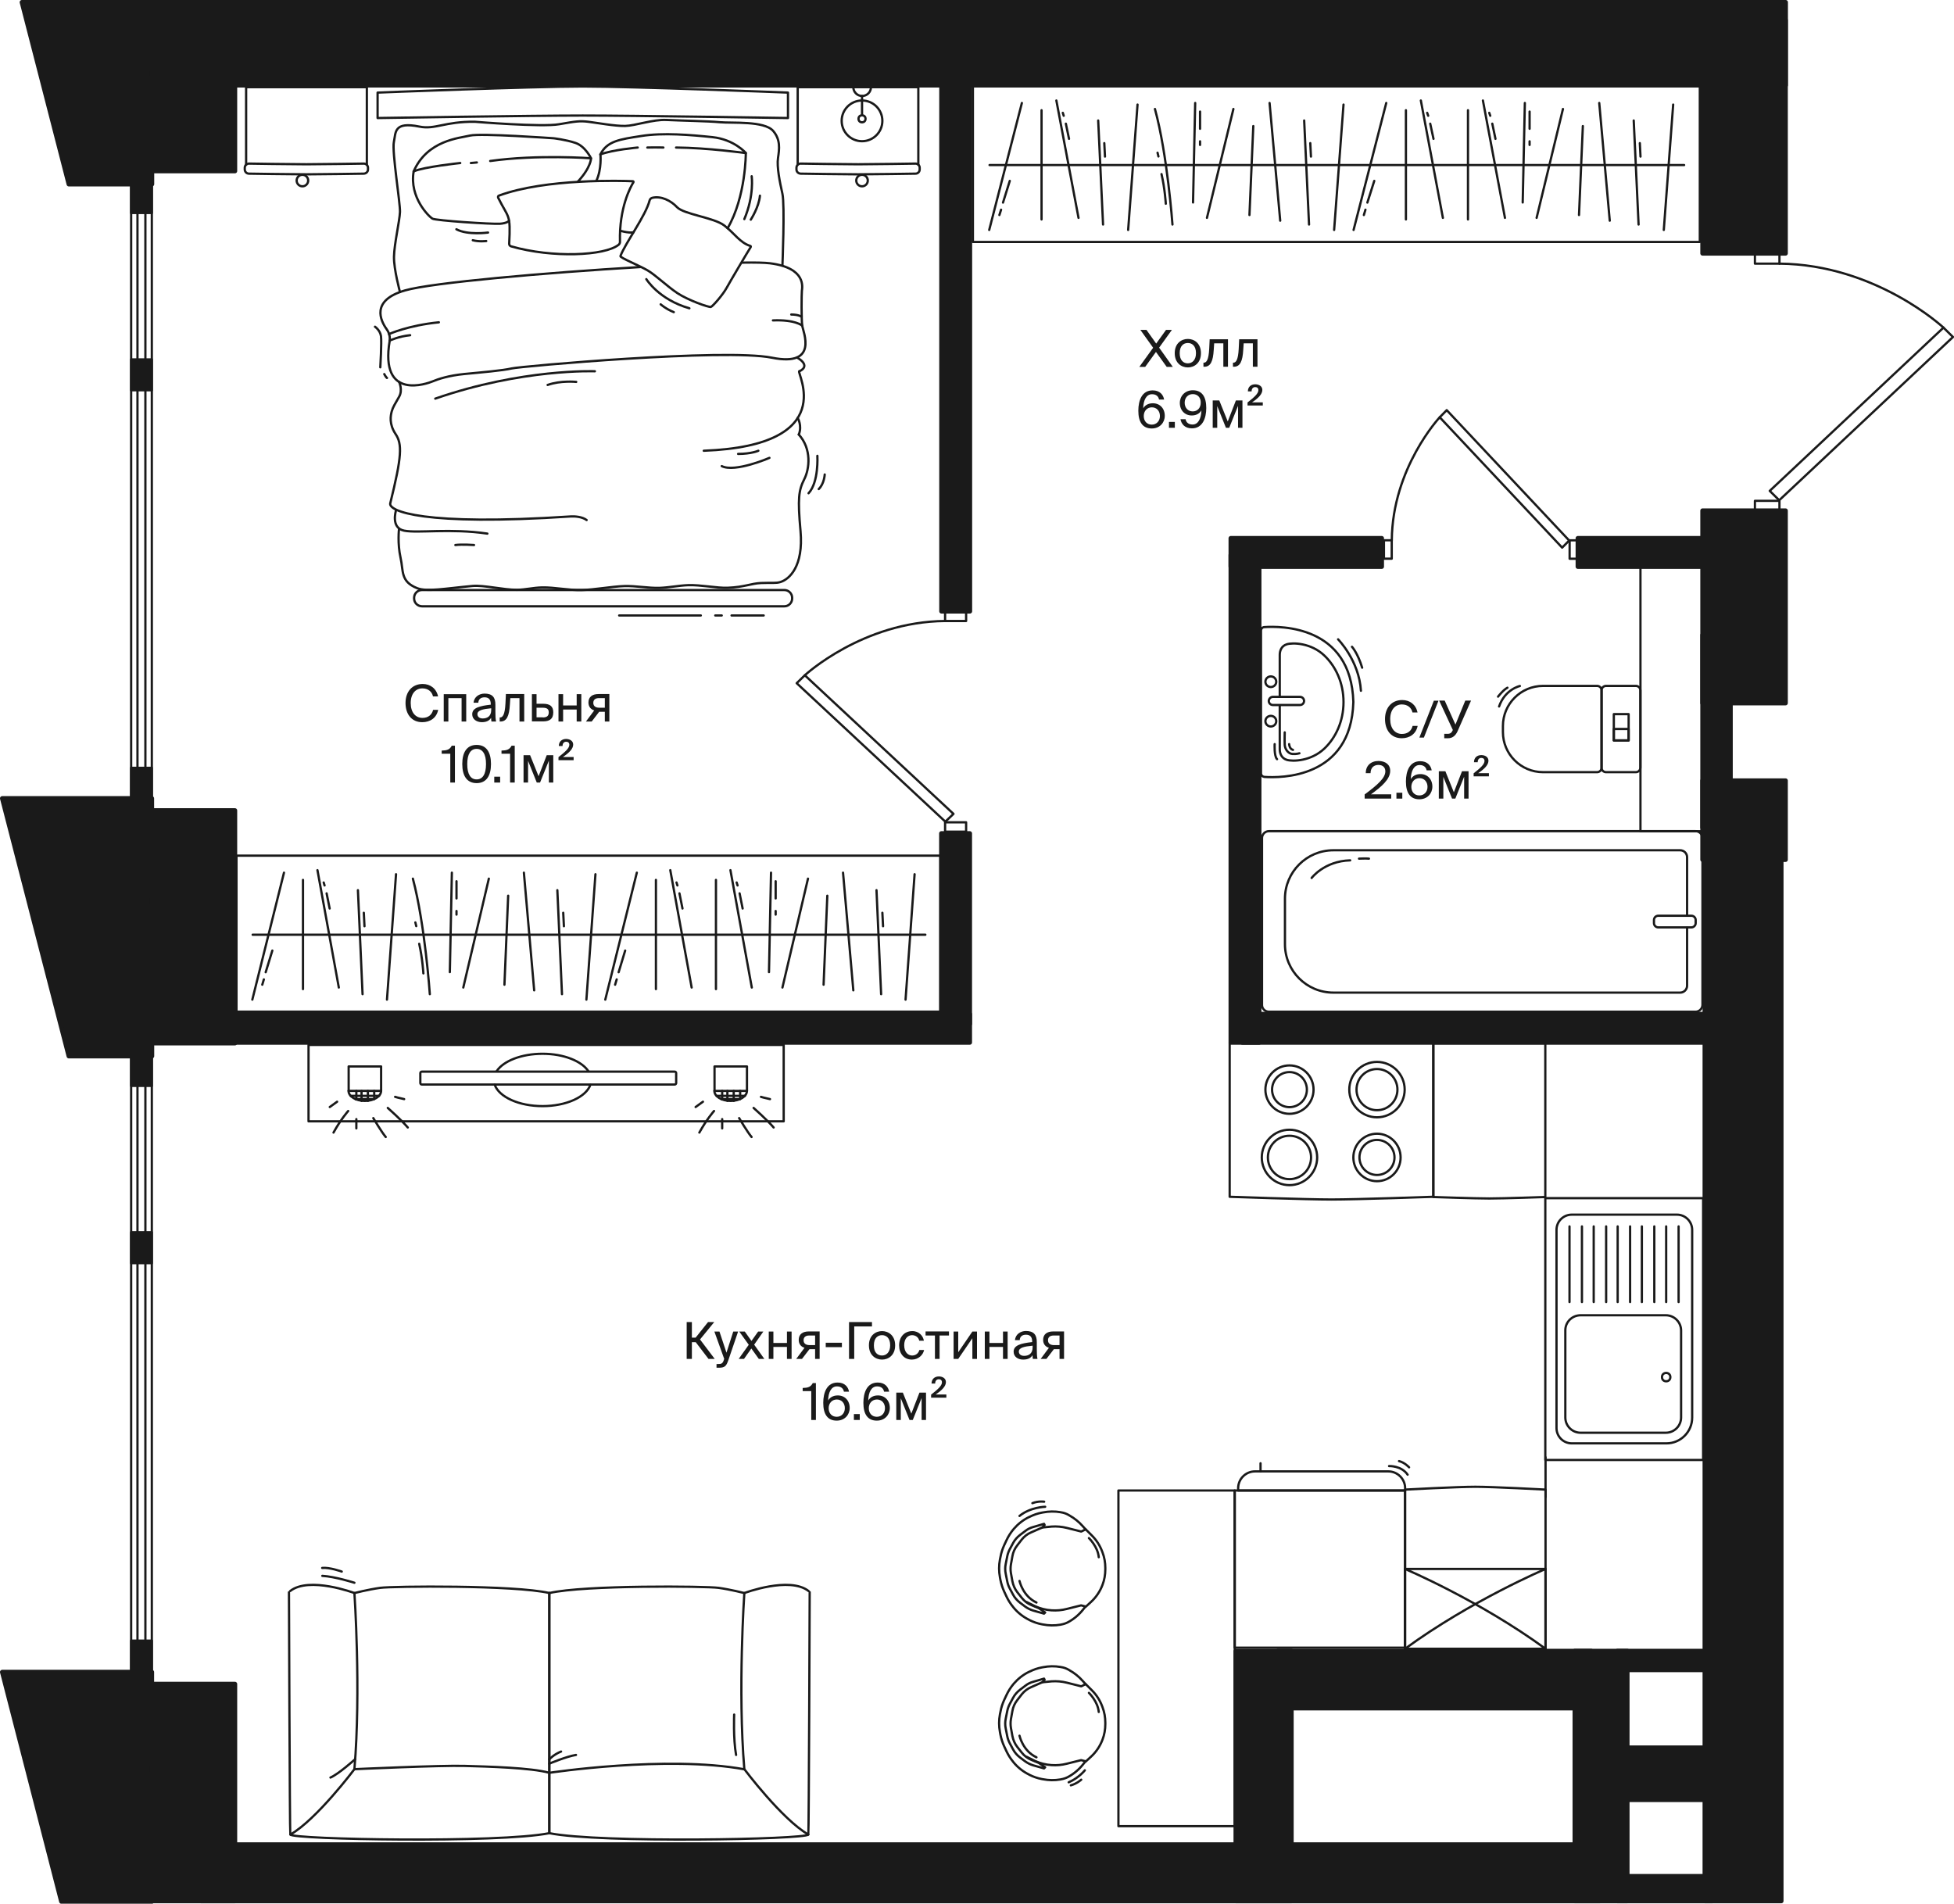 <?xml version="1.0" encoding="utf-8"?>
<!-- Generator: Adobe Illustrator 24.3.0, SVG Export Plug-In . SVG Version: 6.00 Build 0)  -->
<svg version="1.1" xmlns="http://www.w3.org/2000/svg" xmlns:xlink="http://www.w3.org/1999/xlink" x="0px" y="0px"
	 viewBox="0 0 1728.4 1683.9" style="enable-background:new 0 0 1728.4 1683.9;" xml:space="preserve">
<style type="text/css">
	.st0{fill:none;stroke:#1A1A1A;stroke-width:2;stroke-linecap:round;stroke-linejoin:round;}
	.st1{fill:none;stroke:#1A1A1A;stroke-width:2;stroke-linecap:round;stroke-linejoin:round;stroke-miterlimit:10;}
	.st2{fill:none;stroke:#1A1A1A;stroke-width:2.013;stroke-linecap:round;stroke-linejoin:round;stroke-miterlimit:10;}
	.st3{fill:#1A1A1A;stroke:#1A1A1A;stroke-width:4.025;stroke-linecap:round;stroke-linejoin:round;}
	.st4{fill:#1A1A1A;stroke:#1A1A1A;stroke-width:2;stroke-linecap:round;stroke-linejoin:round;}
	.st5{fill:#1A1A1A;}
</style>
<g id="Coordinates">
</g>
<g id="Furniture">
	
		<rect x="1361.1" y="590.6" transform="matrix(-1.836970e-16 1 -1 -1.836970e-16 2096.26 -860.354)" class="st0" width="234.5" height="54.6"/>
	<g>
		<path class="st0" d="M1122.4,894.9h377.4c3.4,0,6.1-2.8,6.1-6.1V741.3c0-3.4-2.8-6.1-6.1-6.1h-377.4c-3.4,0-6.1,2.8-6.1,6.1v147.5
			C1116.2,892.2,1119,894.9,1122.4,894.9z"/>
		<path class="st0" d="M1492.3,809.5v-51.3c0-3.4-2.8-6.1-6.1-6.1h-306.8c-23.6,0-42.8,19.2-42.8,42.8v40.3
			c0,23.6,19.2,42.8,42.8,42.8h306.8c3.4,0,6.1-2.8,6.1-6.1v-51.3"/>
		<path class="st0" d="M1466.8,820.3h29.3c2.1,0,3.8-1.7,3.8-3.8v-2.7c0-2.1-1.7-3.8-3.8-3.8h-29.3c-2.1,0-3.8,1.7-3.8,3.8v2.7
			C1463,818.6,1464.7,820.3,1466.8,820.3z"/>
		<path class="st0" d="M1160.2,776.6c0,0,11-14.9,34.1-15.6"/>
		<path class="st0" d="M1202.1,759.5c0,0,6.5-0.3,8.8,0"/>
	</g>
	<g>
		<path class="st0" d="M1118.3,687.2c14.4,1,76.8,1.6,78.8-66.1l0-0.3c-2-67.6-64.4-67.1-78.8-66.1c-1.7,0.1-2.9,1.5-2.9,3.1V684
			C1115.4,685.7,1116.7,687,1118.3,687.2z"/>
		<path class="st0" d="M1132,624c0,8.2,0,30.3,0,38.8c0,3.5,1.4,7.8,6.2,9.3c5.1,1.6,21.3,1.3,33.2-9.9c10.2-9.7,17-24.3,17-41.2
			c0-16.9-6.8-31.5-17-41.2c-11.9-11.3-28.1-11.5-33.2-9.9c-4.8,1.5-6.2,5.8-6.2,9.3c0,7.9,0,27.7,0,37"/>
		<path class="st0" d="M1125.9,616.4h24c2,0,3.6,1.6,3.6,3.6l0,0c0,2-1.6,3.6-3.6,3.6h-24c-2,0-3.6-1.6-3.6-3.6v0
			C1122.4,618,1124,616.4,1125.9,616.4z"/>
		<ellipse class="st0" cx="1124.1" cy="637.9" rx="4.8" ry="4.7"/>
		<ellipse class="st0" cx="1124.1" cy="603" rx="4.8" ry="4.7"/>
		<path class="st0" d="M1127.5,658.2c0,0-0.6,10.6,2.1,13.3"/>
		<path class="st0" d="M1183.6,565.5c0,0,18.6,18.8,20.2,45.5"/>
		<path class="st0" d="M1195.9,572.1c0,0,5.1,5.6,9,18.5"/>
		<path class="st0" d="M1136.4,647.8c0,0-0.2,7.3,0,11.1c0.2,3.8,3.1,7.7,6.7,8c3.6,0.3,6.3-0.6,6.3-0.6"/>
		<path class="st0" d="M1140.3,658.2c0,0,0.1,4.2,3.4,5.1"/>
	</g>
	<g>
		<path class="st0" d="M1447,683h-26.4c-2.2,0-4-1.8-4-4v-68.3c0-2.2,1.8-4,4-4h26.4c2.2,0,4,1.8,4,4V679
			C1451,681.2,1449.2,683,1447,683z"/>
		<path class="st0" d="M1364.9,683h47.8c2.2,0,4-1.8,4-4v-68.3c0-2.2-1.8-4-4-4h-47.8c-19.6,0-35.5,15.9-35.5,35.5v5.3
			C1329.4,667.1,1345.3,683,1364.9,683z"/>
		
			<rect x="1427.6" y="631.6" transform="matrix(-1 -1.224647e-16 1.224647e-16 -1 2868.201 1286.567)" class="st0" width="13.1" height="23.3"/>
		
			<rect x="1427.6" y="644.9" transform="matrix(-1 -1.224647e-16 1.224647e-16 -1 2868.201 1299.808)" class="st0" width="13.1" height="10.1"/>
		<path class="st0" d="M1344.4,606.8c0,0-13.1,2.8-18.4,18.1"/>
		<path class="st0" d="M1325.1,616.2c0,0,4.5-5.9,8.3-7.9"/>
	</g>
	<g>
		<rect x="1366.9" y="1059.8" class="st1" width="139.6" height="231.6"/>
		<path class="st1" d="M1390.3,1074.4h93c7.5,0,13.5,6.1,13.5,13.5v166c0,12.6-10.2,22.8-22.8,22.8h-83.7c-7.5,0-13.5-6.1-13.5-13.5
			V1088C1376.7,1080.5,1382.8,1074.4,1390.3,1074.4z"/>
		<path class="st1" d="M1398.1,1163.4h75.4c7.5,0,13.5,6.1,13.5,13.5v76.9c0,7.5-6.1,13.5-13.5,13.5h-75.4
			c-7.5,0-13.5-6.1-13.5-13.5v-76.9C1384.5,1169.4,1390.6,1163.4,1398.1,1163.4z"/>
		<ellipse class="st1" cx="1473.8" cy="1218.1" rx="3.7" ry="3.7"/>
		<line class="st1" x1="1388.3" y1="1151.7" x2="1388.3" y2="1084.8"/>
		<line class="st1" x1="1399.3" y1="1151.7" x2="1399.3" y2="1084.8"/>
		<line class="st1" x1="1409.7" y1="1151.7" x2="1409.7" y2="1084.8"/>
		<line class="st1" x1="1420.7" y1="1151.7" x2="1420.7" y2="1084.8"/>
		<line class="st1" x1="1430.9" y1="1151.7" x2="1430.9" y2="1084.8"/>
		<line class="st1" x1="1441.9" y1="1151.7" x2="1441.9" y2="1084.8"/>
		<line class="st1" x1="1452.3" y1="1151.7" x2="1452.3" y2="1084.8"/>
		<line class="st1" x1="1463.3" y1="1151.7" x2="1463.3" y2="1084.8"/>
		<line class="st1" x1="1473.8" y1="1151.7" x2="1473.8" y2="1084.8"/>
		<line class="st1" x1="1484.8" y1="1151.7" x2="1484.8" y2="1084.8"/>
	</g>
	<g>
		<path class="st1" d="M1087.7,1058.6v-136h180.2v136c0,0-67.6,2.4-90.1,2.4C1155.3,1061,1087.7,1058.6,1087.7,1058.6z"/>
		<ellipse class="st1" cx="1140.6" cy="1023.8" rx="19.1" ry="19.2"/>
		<ellipse class="st1" cx="1140.6" cy="1023.8" rx="24.5" ry="24.5"/>
		<ellipse class="st1" cx="1140.6" cy="963.8" rx="15.4" ry="15.5"/>
		<ellipse class="st1" cx="1140.6" cy="963.8" rx="21.3" ry="21.4"/>
		<ellipse class="st1" cx="1218" cy="963.8" rx="18.1" ry="18.2"/>
		<ellipse class="st1" cx="1218" cy="963.8" rx="24.5" ry="24.5"/>
		<ellipse class="st1" cx="1218" cy="1023.8" rx="15.5" ry="15.5"/>
		<ellipse class="st1" cx="1218" cy="1023.8" rx="20.9" ry="21"/>
	</g>
	<g>
		<path class="st1" d="M1367.1,1317.6v140.8h-124.3v-140.8c0,0,46.6-2.5,62.2-2.5C1320.5,1315.1,1367.1,1317.6,1367.1,1317.6z"/>
		
			<rect x="1269.6" y="1361" transform="matrix(-3.539143e-11 1 -1 -3.539143e-11 2728.041 118.185)" class="st1" width="70.6" height="124.3"/>
		<path class="st1" d="M1367.1,1387.8c0,0-65.7,27.8-124.3,70.6"/>
		<path class="st1" d="M1242.8,1387.8c0,0,65.7,27.8,124.3,70.6"/>
	</g>
	<g>
		<path class="st1" d="M1267.8,1058.8v-136h99.1v136c0,0-37.2,1.3-49.6,1.3C1304.9,1060.1,1267.8,1058.8,1267.8,1058.8z"/>
	</g>
	<g>
		<rect x="1092.1" y="1318.4" class="st1" width="150.8" height="139"/>
		<path class="st1" d="M1095.3,1318.4h147.6v-2c0-8.2-6.7-14.9-14.9-14.9h-117.9c-8.2,0-14.9,6.7-14.9,14.9V1318.4z"/>
		<line class="st1" x1="1115" y1="1301.5" x2="1115" y2="1294.3"/>
		<path class="st1" d="M1228.7,1296.8c0,0,10.9-0.5,16.4,7.6"/>
		<path class="st1" d="M1246.4,1297.9c0,0-3.9-4.3-8.9-5.5"/>
	</g>
	<line class="st1" x1="1367.1" y1="1324.2" x2="1367.1" y2="1289"/>
	<rect x="989.3" y="1318.4" class="st1" width="102.9" height="296.9"/>
	<g>
		<path class="st1" d="M922,1488l8.3-0.8c4.5-0.3,9,0.1,13.4,1.2l12.7,3.2l3.9-1.9l-2.8-3.1c-3.3-3.7-7.2-6.8-11.5-9.2l-1-0.6
			c-2-1.1-4.2-1.9-6.5-2.2l-0.4-0.1c-5.1-0.9-10.4-0.8-15.5,0.2l-1.1,0.2c-3.7,0.7-7.4,2-10.8,3.7l-0.7,0.3
			c-5.1,2.5-9.6,6.1-13.3,10.4l0,0c-2.6,3.1-4.8,6.5-6.5,10.2l-2.1,4.5c-1.4,3.2-2.5,6.5-3.1,9.9l-0.5,2.4c-1,5.2-1,10.6,0,15.8
			l0.4,2.2c0.7,3.5,1.8,7,3.3,10.3l2.1,4.5c1.6,3.4,3.6,6.5,5.9,9.3l0.3,0.4c3.8,4.6,8.5,8.3,13.8,10.9l0.3,0.2
			c3.4,1.7,7.1,3,10.8,3.7l1.1,0.2c5.1,1,10.3,1.1,15.5,0.2l0.4-0.1c2.3-0.4,4.5-1.1,6.5-2.2l0,0c5-2.7,9.4-6.4,13-10.9l2.3-2.9
			l-3.9-1l-12.8,3.2c-4.3,1.1-8.8,1.5-13.3,1.2l0,0c-5.1-0.3-10.1-1.6-14.8-3.7l-7.2-3.6"/>
		<path class="st1" d="M960.3,1489.6l5.6,5.6c4,4,7,8.7,9,14l0.3,0.8c1.7,4.4,2.5,9.1,2.5,13.8v1.2c0,4.7-0.8,9.4-2.5,13.8l0,0
			c-2.2,5.8-5.7,11-10.2,15.1l-4.7,4.3"/>
		<path class="st1" d="M903.7,1498.8c2.2-2.8,5.1-5.1,8.5-6.5l9.8-4.3l2-2.2l-0.5-1l-9.6,2.8c-2.6,0.7-5,1.9-7.1,3.6l-4.5,3.4
			c-2.5,1.9-4.7,4.4-6.2,7.2l-2.9,5.4c-1,1.9-1.8,4-2.2,6.1l-1.4,7c-0.6,2.8-0.6,5.8,0,8.6l1.4,7c0.4,2.1,1.2,4.2,2.2,6.1l2.9,5.4
			c1.5,2.8,3.6,5.2,6.1,7.1l4.5,3.4c2.2,1.6,4.6,2.8,7.2,3.6l9.6,2.7l1-1l-5.6-3.8l-6.5-2.7c-3.5-1.4-6.5-3.7-8.8-6.7l-3.7-4.7
			c-2.2-2.8-3.7-6.2-4.4-9.8l-1.3-7.2c-0.4-2.5-0.4-5.1,0-7.6l1.3-7.2c0.6-3.6,2.1-6.9,4.4-9.8L903.7,1498.8z"/>
		<path class="st1" d="M963.2,1497.4c0,0,7.9,7.6,8.7,16.9"/>
		<path class="st1" d="M959.6,1565.9c0,0-5.4,6.8-14.3,10.6"/>
		<path class="st1" d="M956.4,1574.2c0,0-3.8,3.5-9.2,5"/>
		<path class="st1" d="M901.8,1535.3c0,0,2.9,13.5,15,19.1"/>
	</g>
	<g>
		<path class="st1" d="M922,1351.1l8.3-0.8c4.5-0.3,9,0.1,13.4,1.2l12.7,3.2l3.9-1.9l-2.8-3.1c-3.3-3.7-7.2-6.8-11.5-9.2l-1-0.6
			c-2-1.1-4.2-1.9-6.5-2.2l-0.4-0.1c-5.1-0.9-10.4-0.8-15.5,0.2l-1.1,0.2c-3.7,0.7-7.4,2-10.8,3.7l-0.7,0.3
			c-5.1,2.5-9.6,6.1-13.3,10.4l0,0c-2.6,3.1-4.8,6.5-6.5,10.2l-2.1,4.5c-1.4,3.2-2.5,6.5-3.1,9.9l-0.5,2.4c-1,5.2-1,10.6,0,15.8
			l0.4,2.2c0.7,3.5,1.8,7,3.3,10.3l2.1,4.5c1.6,3.4,3.6,6.5,5.9,9.3l0.3,0.4c3.8,4.6,8.5,8.3,13.8,10.9l0.3,0.2
			c3.4,1.7,7.1,3,10.8,3.7l1.1,0.2c5.1,1,10.3,1.1,15.5,0.2l0.4-0.1c2.3-0.4,4.5-1.1,6.5-2.2l0,0c5-2.7,9.4-6.4,13-10.9l2.3-2.9
			l-3.9-1l-12.8,3.2c-4.3,1.1-8.8,1.5-13.3,1.2l0,0c-5.1-0.3-10.1-1.6-14.8-3.7l-7.2-3.6"/>
		<path class="st1" d="M960.3,1352.7l5.6,5.6c4,4,7,8.7,9,14l0.3,0.8c1.7,4.4,2.5,9.1,2.5,13.8v1.2c0,4.7-0.8,9.4-2.5,13.8l0,0
			c-2.2,5.8-5.7,11-10.2,15.1l-4.7,4.3"/>
		<path class="st1" d="M903.7,1361.9c2.2-2.8,5.1-5.1,8.5-6.5l9.8-4.3l2-2.2l-0.5-1l-9.6,2.8c-2.6,0.7-5,1.9-7.1,3.6l-4.5,3.4
			c-2.5,1.9-4.7,4.4-6.2,7.2l-2.9,5.4c-1,1.9-1.8,4-2.2,6.1l-1.4,7c-0.6,2.8-0.6,5.8,0,8.6l1.4,7c0.4,2.1,1.2,4.2,2.2,6.1l2.9,5.4
			c1.5,2.8,3.6,5.2,6.1,7.1l4.5,3.4c2.2,1.6,4.6,2.8,7.2,3.6l9.6,2.7l1-1l-5.6-3.8l-6.5-2.7c-3.5-1.4-6.5-3.7-8.8-6.7l-3.7-4.7
			c-2.2-2.8-3.7-6.2-4.4-9.8l-1.3-7.2c-0.4-2.5-0.4-5.1,0-7.6l1.3-7.2c0.6-3.6,2.1-6.9,4.4-9.8L903.7,1361.9z"/>
		<path class="st1" d="M963.2,1360.5c0,0,7.9,7.6,8.7,16.9"/>
		<path class="st1" d="M901.8,1398.4c0,0,2.9,13.5,15,19.1"/>
		<path class="st1" d="M924.5,1332.8c0,0-13,0.2-22.7,8.1"/>
		<path class="st1" d="M923.6,1328.3c0,0-4.9-0.8-10.4,1.3"/>
	</g>
	<g>
		<g>
			<path class="st1" d="M313.5,1409.1c0,0-39.9-15-56.8-1.8"/>
			<path class="st1" d="M485.9,1409.1c0,53.1,0,212.4,0,212.4c-44.4,9-227.4,5.6-229.1,1.2c-0.5-1.3-1.2-214.3-1.2-214.3"/>
			<path class="st1" d="M485.9,1409.1"/>
			<path class="st1" d="M256.9,1622.7c23.2-13.3,56.6-57.8,56.6-57.8c5.9-69.5,0-155.8,0-155.8s12.1-3.1,22.8-4.6
				c10.7-1.5,118.7-2.6,149.7,4.6"/>
			<path class="st1" d="M658.4,1409.1c0,0,39.9-15,56.8-1.8"/>
			<path class="st1" d="M485.9,1409.1c0,53.1,0,212.4,0,212.4c44.4,9,227.4,5.6,229.1,1.2c0.5-1.3,1.2-214.4,1.2-214.4"/>
			<path class="st1" d="M715,1622.7c-23.2-13.3-56.6-57.8-56.6-57.8c-5.9-69.5,0-155.8,0-155.8s-12.1-3.1-22.8-4.6
				c-10.7-1.5-118.7-2.6-149.7,4.6"/>
			<path class="st1" d="M313.5,1564.9c0,0,76.4-3.5,97.3-2.9c21,0.6,59,1.6,75.1,6.1c0,0,103.5-15.7,172.5-3.1"/>
			<path class="st1" d="M350.7,1403.9"/>
			<path class="st1" d="M360.7,1403.7"/>
		</g>
		<path class="st1" d="M313.5,1400c0,0-17.2-5.5-28.4-6.1"/>
		<path class="st1" d="M302.3,1390.1c0,0-10.9-3.9-17.3-3.2"/>
		<path class="st1" d="M649.4,1516.6c0,0-0.9,21.4,1.7,35.7"/>
		<path class="st1" d="M314.1,1556.1c0,0-14.7,13.2-21.8,16.2"/>
		<path class="st1" d="M485.9,1560c0,0,15.3-6.4,23.6-7.7"/>
		<path class="st1" d="M485.9,1556.1c0,0,4.1-4.3,10.4-6.8"/>
	</g>
	<g>
		
			<rect x="449.3" y="747.9" transform="matrix(6.123234e-17 -1 1 6.123234e-17 -474.992 1441.148)" class="st1" width="67.6" height="420.3"/>
		<g>
			
				<rect x="312" y="939.8" transform="matrix(6.123234e-17 -1 1 6.123234e-17 -631.393 1276.902)" class="st1" width="21.6" height="28.7"/>
			<path class="st1" d="M337.1,964.9c0,4.9-6.4,8.9-14.4,8.9s-14.4-4-14.4-8.9"/>
			<line class="st1" x1="325.4" y1="973.7" x2="325.4" y2="964.9"/>
			<line class="st1" x1="335.3" y1="969.3" x2="310.2" y2="969.3"/>
			<polyline class="st1" points="314.5,972.2 331,972.2 331,964.9 			"/>
			<line class="st1" x1="319.8" y1="964.9" x2="319.8" y2="973.7"/>
			<line class="st1" x1="315.2" y1="964.9" x2="315.2" y2="972.5"/>
			<line class="st1" x1="298.2" y1="974.5" x2="291.7" y2="979.2"/>
			<path class="st1" d="M308,982.7c0,0-6.5,7.3-13,19.1"/>
			<line class="st1" x1="315.2" y1="989.9" x2="315.2" y2="998.1"/>
			<path class="st1" d="M330.2,989c0,0,7.4,12.5,11,16.7"/>
			<path class="st1" d="M343,980c0,0,12.3,10.9,17.7,17.3"/>
			<path class="st1" d="M349.5,970.2c0,0,2.8,0.9,8,2"/>
		</g>
		<g>
			
				<rect x="635.6" y="939.8" transform="matrix(6.123234e-17 -1 1 6.123234e-17 -307.771 1600.523)" class="st1" width="21.6" height="28.7"/>
			<path class="st1" d="M660.7,964.9c0,4.9-6.4,8.9-14.4,8.9s-14.4-4-14.4-8.9"/>
			<line class="st1" x1="649" y1="973.7" x2="649" y2="964.9"/>
			<line class="st1" x1="658.9" y1="969.3" x2="633.9" y2="969.3"/>
			<polyline class="st1" points="638.1,972.2 654.7,972.2 654.7,964.9 			"/>
			<line class="st1" x1="643.4" y1="964.9" x2="643.4" y2="973.7"/>
			<line class="st1" x1="638.8" y1="964.9" x2="638.8" y2="972.5"/>
			<line class="st1" x1="621.8" y1="974.5" x2="615.3" y2="979.2"/>
			<path class="st1" d="M631.6,982.7c0,0-6.5,7.3-13,19.1"/>
			<line class="st1" x1="638.8" y1="989.9" x2="638.8" y2="998.1"/>
			<path class="st1" d="M653.8,989c0,0,7.4,12.5,11,16.7"/>
			<path class="st1" d="M666.6,980c0,0,12.3,10.9,17.7,17.3"/>
			<path class="st1" d="M673.1,970.2c0,0,2.8,0.9,8,2"/>
		</g>
		<path class="st1" d="M439.3,947.5c5.9-9,21.9-15.4,40.6-15.4c18.8,0,34.7,6.5,40.6,15.5"/>
		<path class="st1" d="M522.2,959.6c-3.8,10.7-21.3,18.8-42.3,18.8c-21,0-38.5-8.1-42.3-18.9"/>
		<path class="st1" d="M598.1,949.2v8.8c0,0.7-0.6,1.3-1.3,1.3H373.1c-0.7,0-1.3-0.6-1.3-1.3v-8.8c0-0.7,0.6-1.3,1.3-1.3h223.7
			C597.6,947.9,598.1,948.5,598.1,949.2z"/>
	</g>
	<g>
		
			<rect x="451.5" y="514.4" transform="matrix(6.123234e-17 -1 1 6.123234e-17 -305.219 1346.349)" class="st1" width="138" height="622.7"/>
		<line class="st1" x1="223.5" y1="826.8" x2="818.5" y2="826.8"/>
		<line class="st1" x1="611.8" y1="873.5" x2="592.9" y2="769.7"/>
		<line class="st1" x1="580.2" y1="778.3" x2="580.2" y2="874.9"/>
		<line class="st1" x1="535.4" y1="884.2" x2="563.3" y2="771.9"/>
		<line class="st1" x1="526.7" y1="773.3" x2="518.7" y2="884.2"/>
		<line class="st1" x1="497.1" y1="879.4" x2="493" y2="787.4"/>
		<line class="st1" x1="472.5" y1="876" x2="463.4" y2="771.9"/>
		<line class="st1" x1="449.5" y1="792.3" x2="446.2" y2="871"/>
		<line class="st1" x1="409.8" y1="873.5" x2="432.4" y2="777.2"/>
		<line class="st1" x1="397.9" y1="859.9" x2="399.7" y2="771.9"/>
		<path class="st1" d="M380.2,879.4c0,0-4.3-62.1-15-102.2"/>
		<path class="st1" d="M374.5,861c0,0-0.8-13.4-3.7-26.2"/>
		<line class="st1" x1="368.2" y1="819.2" x2="367.4" y2="815.9"/>
		<line class="st1" x1="403.8" y1="809" x2="403.8" y2="805.8"/>
		<line class="st1" x1="403.8" y1="794.7" x2="403.8" y2="779.5"/>
		<line class="st1" x1="498.8" y1="819.3" x2="498.2" y2="807.4"/>
		<line class="st1" x1="350.3" y1="773.3" x2="342.3" y2="884.2"/>
		<line class="st1" x1="320.7" y1="879.4" x2="316.6" y2="787.4"/>
		<line class="st1" x1="322.4" y1="819.3" x2="321.8" y2="807.4"/>
		<line class="st1" x1="544.1" y1="871" x2="545.5" y2="866.3"/>
		<line class="st1" x1="547.2" y1="860" x2="553" y2="840.8"/>
		<line class="st1" x1="603.7" y1="803.6" x2="601" y2="790.2"/>
		<line class="st1" x1="599.2" y1="783.2" x2="598.4" y2="780.6"/>
		<line class="st1" x1="299.7" y1="873.5" x2="280.8" y2="769.7"/>
		<line class="st1" x1="268" y1="778.3" x2="268" y2="874.9"/>
		<line class="st1" x1="223.2" y1="884.2" x2="251.2" y2="771.9"/>
		<line class="st1" x1="232" y1="871" x2="233.4" y2="866.3"/>
		<line class="st1" x1="235" y1="860" x2="240.9" y2="840.8"/>
		<line class="st1" x1="291.6" y1="803.6" x2="288.9" y2="790.2"/>
		<line class="st1" x1="287.1" y1="783.2" x2="286.3" y2="780.6"/>
		<line class="st1" x1="665" y1="873.5" x2="646.1" y2="769.7"/>
		<line class="st1" x1="633.3" y1="778.3" x2="633.3" y2="874.9"/>
		<line class="st1" x1="656.9" y1="803.6" x2="654.2" y2="790.2"/>
		<line class="st1" x1="652.4" y1="783.2" x2="651.6" y2="780.6"/>
		<line class="st1" x1="809" y1="773.3" x2="801" y2="884.2"/>
		<line class="st1" x1="779.4" y1="879.4" x2="775.3" y2="787.4"/>
		<line class="st1" x1="754.8" y1="876" x2="745.7" y2="771.9"/>
		<line class="st1" x1="731.8" y1="792.3" x2="728.5" y2="871"/>
		<line class="st1" x1="692.1" y1="873.5" x2="714.7" y2="777.2"/>
		<line class="st1" x1="680.2" y1="859.9" x2="682" y2="771.9"/>
		<line class="st1" x1="686.1" y1="809" x2="686.1" y2="805.8"/>
		<line class="st1" x1="686.1" y1="794.7" x2="686.1" y2="779.5"/>
		<line class="st1" x1="781.1" y1="819.3" x2="780.5" y2="807.4"/>
	</g>
	<g>
		
			<rect x="1113" y="-176.5" transform="matrix(6.123234e-17 -1 1 6.123234e-17 1037.065 1327.032)" class="st1" width="138" height="643"/>
		<line class="st1" x1="875.3" y1="146" x2="1489.7" y2="146"/>
		<line class="st1" x1="1276.3" y1="192.7" x2="1256.8" y2="88.9"/>
		<line class="st1" x1="1243.6" y1="97.5" x2="1243.6" y2="194.1"/>
		<line class="st1" x1="1197.3" y1="203.4" x2="1226.2" y2="91.1"/>
		<line class="st1" x1="1188.4" y1="92.5" x2="1180.1" y2="203.4"/>
		<line class="st1" x1="1157.9" y1="198.6" x2="1153.6" y2="106.6"/>
		<line class="st1" x1="1132.4" y1="195.2" x2="1123" y2="91.1"/>
		<line class="st1" x1="1108.6" y1="111.5" x2="1105.2" y2="190.2"/>
		<line class="st1" x1="1067.6" y1="192.7" x2="1091" y2="96.4"/>
		<line class="st1" x1="1055.3" y1="179.1" x2="1057.2" y2="91.1"/>
		<path class="st1" d="M1037.1,198.6c0,0-4.5-62.1-15.5-102.2"/>
		<path class="st1" d="M1031.2,180.2c0,0-0.8-13.4-3.8-26.2"/>
		<line class="st1" x1="1024.7" y1="138.4" x2="1023.9" y2="135.1"/>
		<line class="st1" x1="1061.5" y1="128.2" x2="1061.5" y2="125"/>
		<line class="st1" x1="1061.5" y1="113.9" x2="1061.5" y2="98.7"/>
		<line class="st1" x1="1159.6" y1="138.5" x2="1159" y2="126.6"/>
		<line class="st1" x1="1006.2" y1="92.5" x2="997.9" y2="203.4"/>
		<line class="st1" x1="975.7" y1="198.6" x2="971.4" y2="106.6"/>
		<line class="st1" x1="977.4" y1="138.5" x2="976.8" y2="126.6"/>
		<line class="st1" x1="1206.4" y1="190.2" x2="1207.8" y2="185.5"/>
		<line class="st1" x1="1209.5" y1="179.2" x2="1215.6" y2="160"/>
		<line class="st1" x1="1268" y1="122.8" x2="1265.1" y2="109.4"/>
		<line class="st1" x1="1263.3" y1="102.4" x2="1262.4" y2="99.8"/>
		<line class="st1" x1="954" y1="192.7" x2="934.4" y2="88.9"/>
		<line class="st1" x1="921.3" y1="97.5" x2="921.3" y2="194.1"/>
		<line class="st1" x1="875" y1="203.4" x2="903.9" y2="91.1"/>
		<line class="st1" x1="884" y1="190.2" x2="885.5" y2="185.5"/>
		<line class="st1" x1="887.2" y1="179.2" x2="893.2" y2="160"/>
		<line class="st1" x1="945.6" y1="122.8" x2="942.8" y2="109.4"/>
		<line class="st1" x1="940.9" y1="102.4" x2="940.1" y2="99.8"/>
		<line class="st1" x1="1331.2" y1="192.7" x2="1311.7" y2="88.9"/>
		<line class="st1" x1="1298.5" y1="97.5" x2="1298.5" y2="194.1"/>
		<line class="st1" x1="1322.8" y1="122.8" x2="1320" y2="109.4"/>
		<line class="st1" x1="1318.2" y1="102.4" x2="1317.3" y2="99.8"/>
		<line class="st1" x1="1480" y1="92.5" x2="1471.7" y2="203.4"/>
		<line class="st1" x1="1449.4" y1="198.6" x2="1445.1" y2="106.6"/>
		<line class="st1" x1="1423.9" y1="195.2" x2="1414.6" y2="91.1"/>
		<line class="st1" x1="1400.1" y1="111.5" x2="1396.7" y2="190.2"/>
		<line class="st1" x1="1359.2" y1="192.7" x2="1382.5" y2="96.4"/>
		<line class="st1" x1="1346.9" y1="179.1" x2="1348.8" y2="91.1"/>
		<line class="st1" x1="1353" y1="128.2" x2="1353" y2="125"/>
		<line class="st1" x1="1353" y1="113.9" x2="1353" y2="98.7"/>
		<line class="st1" x1="1451.1" y1="138.5" x2="1450.5" y2="126.6"/>
	</g>
	<g>
		<path class="st2" d="M334,81.9v22.5c0,0,136.1-2.2,181.5-2.2s181.5,2.2,181.5,2.2V81.9c0,0-136.1-5.4-181.5-5.4S334,81.9,334,81.9
			z"/>
		<path class="st2" d="M366.3,529.4v-0.6c0-3.8,3.1-6.9,6.9-6.9h320.6c3.8,0,6.9,3.1,6.9,6.9v0.6c0,3.8-3.1,6.9-6.9,6.9H373.2
			C369.4,536.2,366.3,533.2,366.3,529.4z"/>
		<path class="st2" d="M656.5,232.3c11.6-0.2,20.2,0,24.7,0.6c32.2,4.1,28.4,21.4,28.1,24.3c-0.3,3-0.5,25.4,0.3,30.8
			c0.7,5.4,14.9,36.8-26.8,28.4c-41.7-8.4-222.1,7.6-230.2,9.5c-8.1,1.9-27.3,3.5-41.7,4.9c-14.3,1.4-23.5,4.6-28.1,6.5
			c-4.6,1.9-47.2,17.7-38.1-35.9l0.1-1.4c0.1-3.1-0.8-6.1-2.7-8.7c-5.5-7.6-14.4-25.6,16.1-34.4c23.7-6.9,124.8-15.7,208.3-20.7"/>
		<path class="st2" d="M353,337.8c0,0,3.5,7.1,0,13.2c-3.5,6.1-5.5,9.2-6.5,12.9s-2.5,11.1,3.4,20c6,8.9,5.6,19.7-4.7,61.3
			c-1.7,6.8,28.6,20.3,159.9,11.6c3-0.2,9.9,0.2,13.8,3.2"/>
		<path class="st2" d="M350.3,451.4c0,0-5,15.6,7.2,18c12.2,2.4,41.1-2.2,73.6,2.6"/>
		<path class="st2" d="M707,328.4c-3,0.5,37.2,65.7-84.5,70.3"/>
		<path class="st2" d="M704.9,316.2c0,0,13.3,6.9,2.1,12.3"/>
		<path class="st2" d="M706.5,384.3c11.7,12.8,9.5,30.6,4.9,39.6c-5,9.9-5.9,17.1-3.3,45.8c2.8,31.4-10,42.7-17.7,45.1
			c-4.3,1.3-7.5,0.5-17.2,0.9c-9,0.4-14.5,3.6-29.5,4.2c-9.4,0.4-24-2.7-35-2.3c-8.1,0.3-16.7,2.1-25.4,2.4
			c-9.7,0.3-20.9-1.9-31-1.6c-11.7,0.4-26.1,3.2-37.8,3.5c-11.4,0.3-24-2.5-34.9-2.3c-8.1,0.2-14.8,2-22.3,2.1
			c-11.7,0.1-29.5-4.3-39.3-3.4c-24.2,2.2-40.3,5.3-48.9,2c-15.1-5.9-12.1-15.2-14.8-27c-2.8-12.6-1.4-25.2-1.3-25.7"/>
		<path class="st2" d="M705.6,369.7c0,0,4.1,6.8,1,14.6"/>
		<path class="st2" d="M353.8,258.3c0,0-5.5-20.1-5.3-31.2c0.2-11.2,5-31.7,5.3-39.6c0.3-7.9-7.2-53.4-5.4-61.9
			c1.8-8.5-0.3-18.3,22.7-13.6c13.7,2.8,22.3-4.6,48.9-4.3c0,0,59.4,4.9,74.5,2.2c15-2.6,18.3-3.1,25.8-2.2s23.7,3.9,32.7,3.7
			c8.9-0.2,24.8-5.9,36.5-5.3c11.8,0.6,36.7,1,47.3,2c10.6,1,39.2-1.4,47.1,7.7c6.6,7.7,5.5,16,4.3,23.9c-1.2,7.9,1.6,21.5,3.9,31.7
			c2.2,10.1,0,63.5,0,63.5"/>
		<path class="st2" d="M643.6,201.9c16.3-27.9,16.1-66.6,16.1-66.6s-10.3-12-29.6-14c-19.3-2-43.6-4.1-62.9-1
			c-19.3,3-30.2,4.5-36.1,16.2c0,0,1.3,13.1-3.6,23.4"/>
		<path class="st2" d="M440.7,175c9.2,18.5,11.1,13.6,9.7,40.5c-0.1,1.1,0.6,2.1,1.7,2.4c36.6,10.5,82.9,8.4,95.1-1.4
			c0.8-0.7,1.3-1.7,1.2-2.8c-0.8-29.9,9.4-48.5,11.9-52.5c0.2-0.4,0-0.9-0.5-0.9c-9.1-0.4-77-2.6-118.4,12.7
			C440.6,173.2,440.3,174.2,440.7,175z"/>
		<path class="st2" d="M574.6,177.3c0.3-1.1,1.2-2,2.3-2.3c7.7-1.9,16.4,2.3,21.9,8.2c6,6.4,32.6,9.2,41.8,16.2
			c8.9,6.8,14,15.4,23,18.1c0.5,0.1,0.7,0.7,0.4,1.1c-3.1,4.9-18.7,31.3-21.3,36.1c-3.4,6.2-12.4,16.4-13.9,16.8
			c-1.9,0.5-20.3-6-29.6-12.2c-9.3-6.2-19.3-16-26.5-20.2c-7.2-4.2-24.5-11.2-23.9-12.6C553.1,215,571.1,191,574.6,177.3z"/>
		<path class="st2" d="M659.7,135.4c0,0-33.9-4.7-61.7-4.9"/>
		<path class="st2" d="M586.8,130.5c0,0-5.9-0.2-14.2,0"/>
		<path class="st2" d="M564.1,130.5c0,0-22.3,2-33.1,6.1"/>
		<path class="st2" d="M560.4,205.4c0,0-2.6,1.2-11.9-1.3"/>
		<path class="st2" d="M450.3,195.4c0,0-2.1,2.1-7.9,2.5c-8,0.5-57-2.8-59.9-4.5s-20.6-18.6-16.6-41.8
			c12.1-27.6,40.4-29.4,49.9-31.7c9.5-2.2,73.9,2.4,73.9,2.4s10.6,1.2,19.3,4.1s13.8,13.6,13.8,13.6s0.1,8-11.8,20.8"/>
		<path class="st2" d="M522.7,140c0,0-46.9-3.5-89.1,2.4"/>
		<path class="st2" d="M421.8,143.7c0,0-1.6,0.1-5.3,0.5"/>
		<path class="st2" d="M407.1,144.2c0,0-32.3,3.4-41.2,7.4"/>
		<path class="st2" d="M431.7,205.7c0,0-18,2.5-28-2.9"/>
		<path class="st2" d="M430.1,213.2c0,0-6.4,0.8-11.9-0.7"/>
		<path class="st2" d="M664.9,155.9c0,0,2.4,16.8-6.5,37.9"/>
		<path class="st2" d="M664.1,194.3c0,0,7.2-11,8.1-21.2"/>
		<path class="st2" d="M571.7,246.9c0,0,11,18.1,38.1,25.8"/>
		<path class="st2" d="M584.4,269.2c0,0,4.6,4.1,11.6,6.9"/>
		<path class="st2" d="M709.5,288c0,0-6-5.4-25.8-4.6"/>
		<path class="st2" d="M709.1,280.2c0,0-2.7-2-9.2-2"/>
		<path class="st2" d="M344.1,295.5c0,0,16.9-7.7,44.1-10.4"/>
		<path class="st2" d="M344.6,301.3c0,0,8-3.8,18.2-4.8"/>
		<path class="st2" d="M331.7,289c0,0,4.6,3.1,5.3,8.4c0.7,5.3-0.6,27.5-0.6,27.5"/>
		<path class="st2" d="M339.9,330.9c0,0,1.6,3,2.4,3.4"/>
		<path class="st2" d="M526.2,328.4c0,0-64.3-2.5-141.2,24.2"/>
		<path class="st2" d="M509.7,337.8c0,0-13.8-1.4-25.3,2.7"/>
		<path class="st2" d="M419.3,482.1c0,0-10.4-0.8-16.5,0"/>
		<path class="st2" d="M680.6,405c0,0-30.4,13.2-42.2,7.3"/>
		<path class="st2" d="M670.8,398.7c0,0-6.1,2.8-17.9,2.8"/>
		<path class="st2" d="M723,403.2c0,0,1.4,23.3-7.8,33.1"/>
		<path class="st2" d="M729.5,419.7c0,0-0.4,8.2-5.3,12.9"/>
		<line class="st2" x1="675.5" y1="544.4" x2="647.1" y2="544.4"/>
		<line class="st2" x1="638.4" y1="544.4" x2="632.7" y2="544.4"/>
		<line class="st2" x1="619.9" y1="544.4" x2="547.7" y2="544.4"/>
	</g>
	<g>
		<polyline class="st2" points="705.6,145.7 705.6,77.1 812.3,77.1 812.3,145.7 		"/>
		<path class="st2" d="M704.5,149.9v-1.5c0-2,1.6-3.7,3.7-3.7c0,0,38.1,0.6,50.8,0.6c12.7,0,50.8-0.6,50.8-0.6c2,0,3.7,1.6,3.7,3.7
			v1.5c0,2-1.6,3.7-3.7,3.7c0,0-38.1,0.6-50.8,0.6c-12.7,0-50.8-0.6-50.8-0.6C706.1,153.5,704.5,151.9,704.5,149.9z"/>
		<circle class="st2" cx="762.5" cy="105.1" r="3.1"/>
		<circle class="st2" cx="762.5" cy="159.7" r="5.1"/>
		<path class="st2" d="M770.4,77.1c0,4.3-3.5,7.8-7.8,7.8s-7.8-3.5-7.8-7.8"/>
		<circle class="st2" cx="762.5" cy="106.9" r="18"/>
		<line class="st2" x1="762.5" y1="102" x2="762.5" y2="84.9"/>
	</g>
	<g>
		<polyline class="st2" points="324.5,145.7 324.5,77.1 217.7,77.1 217.7,145.7 		"/>
		<path class="st2" d="M325.5,149.9v-1.5c0-2-1.6-3.7-3.7-3.7c0,0-38.1,0.6-50.8,0.6s-50.8-0.6-50.8-0.6c-2,0-3.7,1.6-3.7,3.7v1.5
			c0,2,1.6,3.7,3.7,3.7c0,0,38.1,0.6,50.8,0.6s50.8-0.6,50.8-0.6C323.9,153.5,325.5,151.9,325.5,149.9z"/>
		<circle class="st2" cx="267.5" cy="159.7" r="5.1"/>
	</g>
</g>
<g id="Walls">
	<rect x="1506" y="17.8" class="st3" width="73.4" height="206.3"/>
	<rect x="1506" y="451.7" class="st3" width="73.4" height="170.2"/>
	<rect x="1506" y="690.5" class="st3" width="73.4" height="69.9"/>
	<rect x="1506" y="561.7" class="st3" width="24.7" height="170.2"/>
	<rect x="1130.3" y="1460.4" class="st3" width="277.2" height="50.5"/>
	<rect x="177.8" y="1631.6" class="st3" width="1237.4" height="49.9"/>
	<rect x="1393" y="1460.4" class="st3" width="46.4" height="221.1"/>
	<rect x="1430.7" y="1545.9" class="st3" width="84" height="46.1"/>
	<rect x="1093.1" y="1460.4" class="st3" width="49.2" height="221.1"/>
	<rect x="832.8" y="64.4" class="st3" width="25.1" height="476.3"/>
	<rect x="832.7" y="737.2" class="st3" width="25.1" height="168.5"/>
	<rect x="1088.7" y="490.8" class="st3" width="25.1" height="431.3"/>
	<rect x="167.2" y="897" class="st3" width="690.6" height="25.1"/>
	<rect x="1098.9" y="897" class="st3" width="447.7" height="25.1"/>
	<rect x="1508" y="718.3" class="st3" width="67.6" height="963.2"/>
	<rect x="1395.7" y="476.1" class="st3" width="147" height="25.1"/>
	<rect x="1088.7" y="476.1" class="st3" width="133.5" height="25.1"/>
	<rect x="1430.7" y="1460.4" class="st3" width="84" height="16.7"/>
	<rect x="1430.7" y="1659.6" class="st3" width="84" height="21.9"/>
	<rect x="160" y="2" class="st3" width="1419.5" height="73.4"/>
	<rect x="79.3" y="1489.6" class="st3" width="128.5" height="191.9"/>
	<polygon class="st3" points="134.4,1681.9 134.3,1479 2,1479 54.3,1681.9 	"/>
	<rect x="79.3" y="716.9" class="st3" width="128.5" height="205.8"/>
	<polygon class="st3" points="134.4,922.6 134.4,934.2 60.9,934.2 2,706.2 134.3,706.2 	"/>
	<rect x="79.3" y="2" class="st3" width="128.5" height="149.3"/>
	<polygon class="st3" points="19.4,2 60.9,162.9 134.4,162.9 134.4,151.3 134.3,2 	"/>
</g>
<g id="Windows">
	<g>
		<rect x="116" y="317.9" class="st4" width="18.3" height="27.3"/>
		<rect x="116" y="152.2" class="st4" width="18.3" height="36.2"/>
		<rect x="116" y="679.2" class="st4" width="18.3" height="39.3"/>
		<rect x="116" y="147.4" class="st0" width="18.3" height="572.3"/>
		<rect x="121.6" y="147.4" class="st0" width="7" height="572.3"/>
	</g>
	<g>
		<rect x="116" y="1090" class="st4" width="18.3" height="27.3"/>
		<rect x="116" y="924.3" class="st4" width="18.3" height="36.2"/>
		<rect x="116" y="1451.2" class="st4" width="18.3" height="39.3"/>
		<rect x="116" y="919.5" class="st0" width="18.3" height="572.3"/>
		<rect x="121.6" y="919.5" class="st0" width="7" height="572.3"/>
	</g>
</g>
<g id="Doors">
	<g>
		<rect x="1552.3" y="443" class="st0" width="21.7" height="9.8"/>
		<polygon class="st0" points="1727.5,298.1 1573.8,442.5 1565.4,434.2 1719.1,289.8 		"/>
		<rect x="1552.3" y="224.1" class="st0" width="21.7" height="9.1"/>
		<path class="st0" d="M1719.1,289.8c0,0-59.7-55.8-145.1-56.6"/>
	</g>
	<g>
		
			<rect x="1383.9" y="482.4" transform="matrix(6.123234e-17 -1 1 6.123234e-17 905.996 1878.127)" class="st0" width="16.3" height="7.4"/>
		<polygon class="st0" points="1279.7,362.8 1388,478.1 1381.8,484.4 1273.5,369.1 		"/>
		
			<rect x="1219.5" y="482.6" transform="matrix(6.123234e-17 -1 1 6.123234e-17 741.547 1713.678)" class="st0" width="16.3" height="6.9"/>
		<path class="st0" d="M1273.5,369.1c0,0-41.9,44.8-42.4,108.8"/>
	</g>
	<g>
		
			<rect x="836" y="727.3" transform="matrix(-1 -1.224647e-16 1.224647e-16 -1 1690.575 1462.951)" class="st0" width="18.6" height="8.3"/>
		<polygon class="st0" points="704.7,604.3 836.2,726.8 843.4,719.9 711.9,597.3 		"/>
		
			<rect x="836" y="541.5" transform="matrix(-1 -1.224647e-16 1.224647e-16 -1 1690.575 1090.801)" class="st0" width="18.6" height="7.8"/>
		<path class="st0" d="M711.9,597.3c0,0,51.1-47.4,124.1-48"/>
	</g>
</g>
<g id="Numbers">
	<g>
		<path class="st5" d="M1020,307.6l-11.3-15.8h5.4l8.6,12.1l8.7-12.1h5.2l-11.3,15.7l12.1,17h-5.4l-9.5-13.2l-9.5,13.2h-5.2
			L1020,307.6z"/>
		<path class="st5" d="M1062.3,312.4c0,8.8-6,12.6-11.6,12.6s-11.6-3.8-11.6-12.6c0-8.8,6-12.6,11.6-12.6S1062.3,303.6,1062.3,312.4
			z M1050.7,321.4c3.7,0,7.2-2.8,7.2-9c0-6.5-3.5-9-7.2-9c-3.7,0-7.2,2.4-7.2,9C1043.5,318.9,1047,321.4,1050.7,321.4z"/>
		<path class="st5" d="M1086.2,324.4h-4.1v-20.7h-8.1l-0.4,5.9c-0.6,9.8-2.7,14.8-8.3,14.8h-0.8v-3.6h0.4c2.2,0,4.2-2.3,4.7-12.4
			l0.4-8.3h16.2V324.4z"/>
		<path class="st5" d="M1112.3,324.4h-4.1v-20.7h-8.1l-0.4,5.9c-0.6,9.8-2.7,14.8-8.3,14.8h-0.8v-3.6h0.4c2.2,0,4.2-2.3,4.7-12.4
			l0.4-8.3h16.2V324.4z"/>
		<path class="st5" d="M1011.2,361.2c1.5-2.6,4.3-4.5,8.6-4.5c6.1,0,10.5,4.5,10.5,11.1c0,6.1-4.5,11.2-11.5,11.2
			c-8.1,0-11.9-5.7-11.9-15.7c0-9.2,3.2-18,12.7-18c6.4,0,9.4,4,10.1,8.1h-4.5c-0.5-2.9-2.7-4.7-6.1-4.7
			C1014.1,348.6,1011.4,353.7,1011.2,361.2z M1018.8,375.6c4.1,0,7.2-3.1,7.2-7.6c0-4.5-2.9-7.7-7.1-7.7c-4.3,0-7.2,3.3-7.2,7.7
			C1011.7,372.5,1014.5,375.6,1018.8,375.6z"/>
		<path class="st5" d="M1034,378.4v-5.2h5.2v5.2H1034z"/>
		<path class="st5" d="M1062.7,363c-1.5,2.6-4.3,4.5-8.6,4.5c-6,0-10.5-4.5-10.5-11.1c0-6,4.5-11.2,11.5-11.2
			c8.1,0,11.9,5.7,11.9,15.7c0,9.2-3.4,18-12.7,18c-6.4,0-9.4-4-10.1-8.1h4.5c0.5,2.9,2.7,4.7,6.1,4.7
			C1059.7,375.6,1062.5,370.5,1062.7,363z M1055.1,348.6c-4.2,0-7.2,3.1-7.2,7.6s2.9,7.7,7.1,7.7c4.3,0,7.1-3.2,7.1-7.7
			C1062.2,351.7,1059.4,348.6,1055.1,348.6z"/>
		<path class="st5" d="M1099.1,378.4h-4V359l-7.8,19.4h-2.9l-7.7-19.2v19.2h-4v-24.2h5.8l7.5,18.6l7.2-18.6h5.8V378.4z"/>
		<path class="st5" d="M1116.6,344.9c0,3.6-3.3,7.1-9.1,11h9.5v2.8h-13.5V356c6-4.7,9.6-7.9,9.6-10.9c0-1.8-1.1-2.7-2.8-2.7
			c-1.7,0-3.2,1.1-3.2,3.8h-3.3c0-3.8,2.5-6.3,6.6-6.3C1113.9,340,1116.6,341.8,1116.6,344.9z"/>
	</g>
	<g>
		<path class="st5" d="M1254,642c-1.4,7.2-7.1,11-14.1,11c-9.4,0-14.8-7.1-14.8-17c0-10.1,6-16.8,15.2-16.8c6.8,0,12.1,4,13.6,11
			h-4.5c-0.9-4.1-4.2-7.1-9.4-7.1c-5.8,0-10.3,4.5-10.3,13c0,8.3,4.3,13.1,10.4,13.1c5.2,0,8.4-2.9,9.4-7.1H1254z"/>
		<path class="st5" d="M1255.5,652.4l12.8-32.6h4.1l-12.9,32.6H1255.5z"/>
		<path class="st5" d="M1277.5,653.1v-4h3.1c1.6,0,3-0.5,3.9-2.2l0.6-1.2l-12.1-26h4.9l9.5,21.2l8.7-21.2h5.1l-12,27.3
			c-1.8,3.8-4.5,6-8.3,6H1277.5z"/>
		<path class="st5" d="M1229.7,681.8c0,7.6-7.9,14.2-17,20.8h17.9v3.8h-23.5v-3.7c11.5-8.5,18.3-14.6,18.3-20.4
			c0-3.4-2.2-5.7-6.1-5.7c-3.5,0-6.9,1.9-7,7.3h-4.2c-0.1-6.5,4.4-10.8,11.3-10.8C1225.4,673.2,1229.7,676.2,1229.7,681.8z"/>
		<path class="st5" d="M1235.2,706.4v-5.2h5.2v5.2H1235.2z"/>
		<path class="st5" d="M1247.9,689.2c1.5-2.6,4.3-4.5,8.6-4.5c6.1,0,10.5,4.5,10.5,11.1c0,6.1-4.5,11.2-11.5,11.2
			c-8.1,0-11.9-5.7-11.9-15.7c0-9.2,3.2-18,12.7-18c6.4,0,9.4,4,10.1,8.1h-4.5c-0.5-2.9-2.7-4.7-6.1-4.7
			C1250.8,676.6,1248.1,681.7,1247.9,689.2z M1255.5,703.6c4.1,0,7.2-3.1,7.2-7.6c0-4.5-2.9-7.7-7.1-7.7c-4.3,0-7.2,3.3-7.2,7.7
			C1248.4,700.5,1251.2,703.6,1255.5,703.6z"/>
		<path class="st5" d="M1299.1,706.4h-4V687l-7.8,19.4h-2.9l-7.7-19.2v19.2h-4v-24.2h5.8l7.5,18.6l7.2-18.6h5.8V706.4z"/>
		<path class="st5" d="M1316.6,672.9c0,3.6-3.3,7.1-9.1,11h9.5v2.8h-13.5v-2.7c6-4.7,9.6-7.9,9.6-10.9c0-1.8-1.1-2.7-2.8-2.7
			c-1.7,0-3.2,1.1-3.2,3.8h-3.3c0-3.8,2.5-6.3,6.6-6.3C1314,668,1316.6,669.8,1316.6,672.9z"/>
	</g>
	<g>
		<path class="st5" d="M615.4,1187.2H612v14.8h-4.6v-32.6h4.6v13.8h3.3l11-13.8h5.5l-12.6,15.4l13,17.2h-5.5L615.4,1187.2z"/>
		<path class="st5" d="M633.6,1206.5h1.7c2.7,0,4-0.2,5.1-4l0.2-0.5l-8.7-24.2h4.5l6.2,18.7l6-18.7h4.3l-8.6,25.2
			c-1.8,5.2-3,6.8-8.4,6.8h-2.1V1206.5z"/>
		<path class="st5" d="M667.1,1189.4l9,12.6h-4.9l-6.6-9.2l-6.5,9.2h-4.7l8.9-12.5l-8.4-11.7h4.9l5.9,8.3l5.9-8.3h4.6L667.1,1189.4z
			"/>
		<path class="st5" d="M696.1,1202v-10.6h-12v10.6H680v-24.2h4.1v10.1h12v-10.1h4.1v24.2H696.1z"/>
		<path class="st5" d="M725,1202H721v-8.6h-4.3c-0.2,0-0.5,0-0.7,0l-6.6,8.6h-5.1l7.3-9.8c-3.1-1-5.1-3.4-5.1-7c0-5,3.4-7.5,9-7.5
			h9.5V1202z M715.8,1181.3c-3,0-5,1.3-5,4.2c0,3.3,2.6,4.3,5.4,4.3h4.8v-8.5H715.8z"/>
		<path class="st5" d="M730.4,1191.6v-3.9h14.3v3.9H730.4z"/>
		<path class="st5" d="M771.4,1173.3h-15.8v28.7h-4.6v-32.6h20.3V1173.3z"/>
		<path class="st5" d="M791.8,1190c0,8.8-6,12.6-11.6,12.6s-11.6-3.8-11.6-12.6c0-8.8,6-12.6,11.6-12.6S791.8,1181.2,791.8,1190z
			 M780.2,1199c3.7,0,7.2-2.8,7.2-9c0-6.5-3.5-9-7.2-9c-3.7,0-7.2,2.4-7.2,9C772.9,1196.5,776.4,1199,780.2,1199z"/>
		<path class="st5" d="M817.2,1185.9h-4.1c-0.6-2.9-3.1-4.9-6.3-4.9c-3.6,0-7,2.8-7,8.9c0,6.1,3.4,9.1,7,9.1c3.5,0,5.8-2.3,6.4-4.9
			h4.2c-0.9,4.5-5.1,8.5-10.8,8.5c-7,0-11.3-5.3-11.3-12.6c0-7.2,4.5-12.6,11.7-12.6C813,1177.4,816.6,1181.8,817.2,1185.9z"/>
		<path class="st5" d="M831.1,1181.3v20.7H827v-20.7h-8.3v-3.6h20.7v3.6H831.1z"/>
		<path class="st5" d="M860.1,1183.7l-12.5,18.3h-4.1v-24.2h4.1v18.3l12.5-18.3h4.1v24.2h-4.1V1183.7z"/>
		<path class="st5" d="M887.2,1202v-10.6h-12v10.6h-4.1v-24.2h4.1v10.1h12v-10.1h4.1v24.2H887.2z"/>
		<path class="st5" d="M896.6,1195.6c0-5.7,6.5-7.4,16.4-8.5v-0.6c0-4.5-2.4-5.9-5.5-5.9c-3.4,0-5.4,1.8-5.5,4.8h-4.2
			c0.4-5.2,5-8.1,9.7-8.1c6.7,0,9.7,3.2,9.6,10l0,5.6c0,4.1,0.1,6.8,0.6,9.1h-4.1c-0.1-0.9-0.3-1.9-0.3-3.3c-1.5,2.5-4,3.9-8.3,3.9
			C900.4,1202.6,896.6,1200.1,896.6,1195.6z M913.3,1190.3c-7.4,0.7-12.1,1.8-12.1,5.2c0,2.3,1.8,3.8,4.7,3.8c3.8,0,7.5-1.8,7.5-7.5
			V1190.3z"/>
		<path class="st5" d="M941.3,1202h-4.1v-8.6h-4.3c-0.2,0-0.5,0-0.7,0l-6.6,8.6h-5.1l7.3-9.8c-3.1-1-5.1-3.4-5.1-7
			c0-5,3.4-7.5,9-7.5h9.5V1202z M932,1181.3c-3,0-5,1.3-5,4.2c0,3.3,2.6,4.3,5.4,4.3h4.8v-8.5H932z"/>
		<path class="st5" d="M717.6,1256v-25.5h-7.6v-2.8c4.6-0.1,7.1-0.8,8.9-4.3h2.8v32.6H717.6z"/>
		<path class="st5" d="M732.5,1238.8c1.5-2.6,4.3-4.5,8.6-4.5c6.1,0,10.5,4.5,10.5,11.1c0,6.1-4.5,11.2-11.5,11.2
			c-8.1,0-11.9-5.7-11.9-15.7c0-9.2,3.2-18,12.7-18c6.4,0,9.4,4,10.1,8.1h-4.5c-0.5-2.9-2.7-4.7-6.1-4.7
			C735.4,1226.2,732.7,1231.3,732.5,1238.8z M740.1,1253.2c4.1,0,7.2-3.1,7.2-7.6s-2.9-7.7-7.1-7.7c-4.3,0-7.2,3.3-7.2,7.7
			C733,1250.1,735.8,1253.2,740.1,1253.2z"/>
		<path class="st5" d="M755.3,1256v-5.2h5.2v5.2H755.3z"/>
		<path class="st5" d="M768,1238.8c1.5-2.6,4.3-4.5,8.6-4.5c6.1,0,10.5,4.5,10.5,11.1c0,6.1-4.5,11.2-11.5,11.2
			c-8.1,0-11.9-5.7-11.9-15.7c0-9.2,3.2-18,12.7-18c6.4,0,9.4,4,10.1,8.1h-4.5c-0.5-2.9-2.7-4.7-6.1-4.7
			C770.9,1226.2,768.2,1231.3,768,1238.8z M775.6,1253.2c4.1,0,7.2-3.1,7.2-7.6s-2.9-7.7-7.1-7.7c-4.3,0-7.2,3.3-7.2,7.7
			C768.5,1250.1,771.3,1253.2,775.6,1253.2z"/>
		<path class="st5" d="M819.2,1256h-4v-19.4l-7.8,19.4h-2.9l-7.7-19.2v19.2h-4v-24.2h5.8l7.5,18.6l7.2-18.6h5.8V1256z"/>
		<path class="st5" d="M836.7,1222.5c0,3.6-3.3,7.1-9.1,11h9.5v2.8h-13.5v-2.7c6-4.7,9.6-7.9,9.6-10.9c0-1.8-1.1-2.7-2.8-2.7
			c-1.7,0-3.2,1.1-3.2,3.8H824c0-3.8,2.5-6.3,6.6-6.3C834.1,1217.6,836.7,1219.4,836.7,1222.5z"/>
	</g>
	<g>
		<path class="st5" d="M387.6,627.8c-1.4,7.2-7.1,11-14.1,11c-9.4,0-14.8-7.1-14.8-17c0-10.1,6-16.8,15.2-16.8c6.7,0,12.1,4,13.6,11
			H383c-0.9-4.1-4.2-7.1-9.4-7.1c-5.8,0-10.3,4.5-10.3,13c0,8.3,4.3,13.1,10.4,13.1c5.2,0,8.4-2.9,9.4-7.1H387.6z"/>
		<path class="st5" d="M412.4,638.2h-4.1v-20.7h-11.7v20.7h-4.1V614h19.9V638.2z"/>
		<path class="st5" d="M417.7,631.8c0-5.7,6.5-7.4,16.4-8.5v-0.6c0-4.5-2.4-5.9-5.5-5.9c-3.4,0-5.4,1.8-5.5,4.8h-4.2
			c0.4-5.2,5-8.1,9.7-8.1c6.7,0,9.7,3.1,9.6,10l0,5.6c0,4.1,0.1,6.8,0.6,9.1h-4.1c-0.1-0.9-0.3-1.9-0.3-3.3c-1.5,2.5-4,3.9-8.3,3.9
			C421.5,638.7,417.7,636.2,417.7,631.8z M434.4,626.5c-7.4,0.7-12.1,1.8-12.1,5.2c0,2.3,1.8,3.8,4.7,3.8c3.8,0,7.5-1.8,7.5-7.5
			V626.5z"/>
		<path class="st5" d="M463.6,638.2h-4.1v-20.7h-8.1l-0.4,5.9c-0.6,9.8-2.7,14.8-8.3,14.8H442v-3.6h0.4c2.2,0,4.2-2.3,4.7-12.4
			l0.4-8.3h16.2V638.2z"/>
		<path class="st5" d="M480.4,622.5c6.3,0,9,2.5,9,7.6c0,6-3.5,8-9.1,8h-9.8V614h4.1v8.5H480.4z M480,634.6c3.6,0,5.4-1.2,5.4-4.5
			c0-3.2-1.9-4.1-5.5-4.1h-5.3v8.5H480z"/>
		<path class="st5" d="M510.1,638.2v-10.6h-12v10.6h-4.1V614h4.1V624h12V614h4.1v24.2H510.1z"/>
		<path class="st5" d="M539.1,638.2H535v-8.6h-4.3c-0.2,0-0.5,0-0.7,0l-6.6,8.6h-5.1l7.3-9.8c-3.1-1-5.1-3.4-5.1-7
			c0-5,3.4-7.5,9-7.5h9.5V638.2z M529.8,617.5c-3,0-5,1.3-5,4.2c0,3.3,2.6,4.3,5.4,4.3h4.8v-8.5H529.8z"/>
		<path class="st5" d="M398.3,692.2v-25.5h-7.6v-2.8c4.6-0.1,7.1-0.8,8.9-4.3h2.8v32.6H398.3z"/>
		<path class="st5" d="M421.6,692.7c-8.7,0-12.7-6.6-12.7-16.9c0-10.3,4-16.9,12.7-16.9s12.7,6.6,12.7,16.9
			C434.3,686.1,430.3,692.7,421.6,692.7z M421.6,662.4c-5.2,0-8.3,4.4-8.3,13.5c0,9.1,3.1,13.5,8.3,13.5s8.3-4.4,8.3-13.5
			C430,666.8,426.7,662.4,421.6,662.4z"/>
		<path class="st5" d="M437.2,692.2V687h5.2v5.2H437.2z"/>
		<path class="st5" d="M451.2,692.2v-25.5h-7.6v-2.8c4.6-0.1,7.1-0.8,8.9-4.3h2.8v32.6H451.2z"/>
		<path class="st5" d="M489.5,692.2h-4v-19.4l-7.8,19.4h-2.9l-7.7-19.2v19.2h-4V668h5.8l7.5,18.6l7.2-18.6h5.8V692.2z"/>
		<path class="st5" d="M507,658.6c0,3.6-3.3,7.1-9.1,11h9.5v2.8H494v-2.7c6-4.7,9.6-7.9,9.6-10.9c0-1.8-1.1-2.7-2.8-2.7
			c-1.7,0-3.2,1.1-3.2,3.8h-3.3c0-3.8,2.5-6.3,6.6-6.3C504.4,653.8,507,655.5,507,658.6z"/>
	</g>
</g>
</svg>
